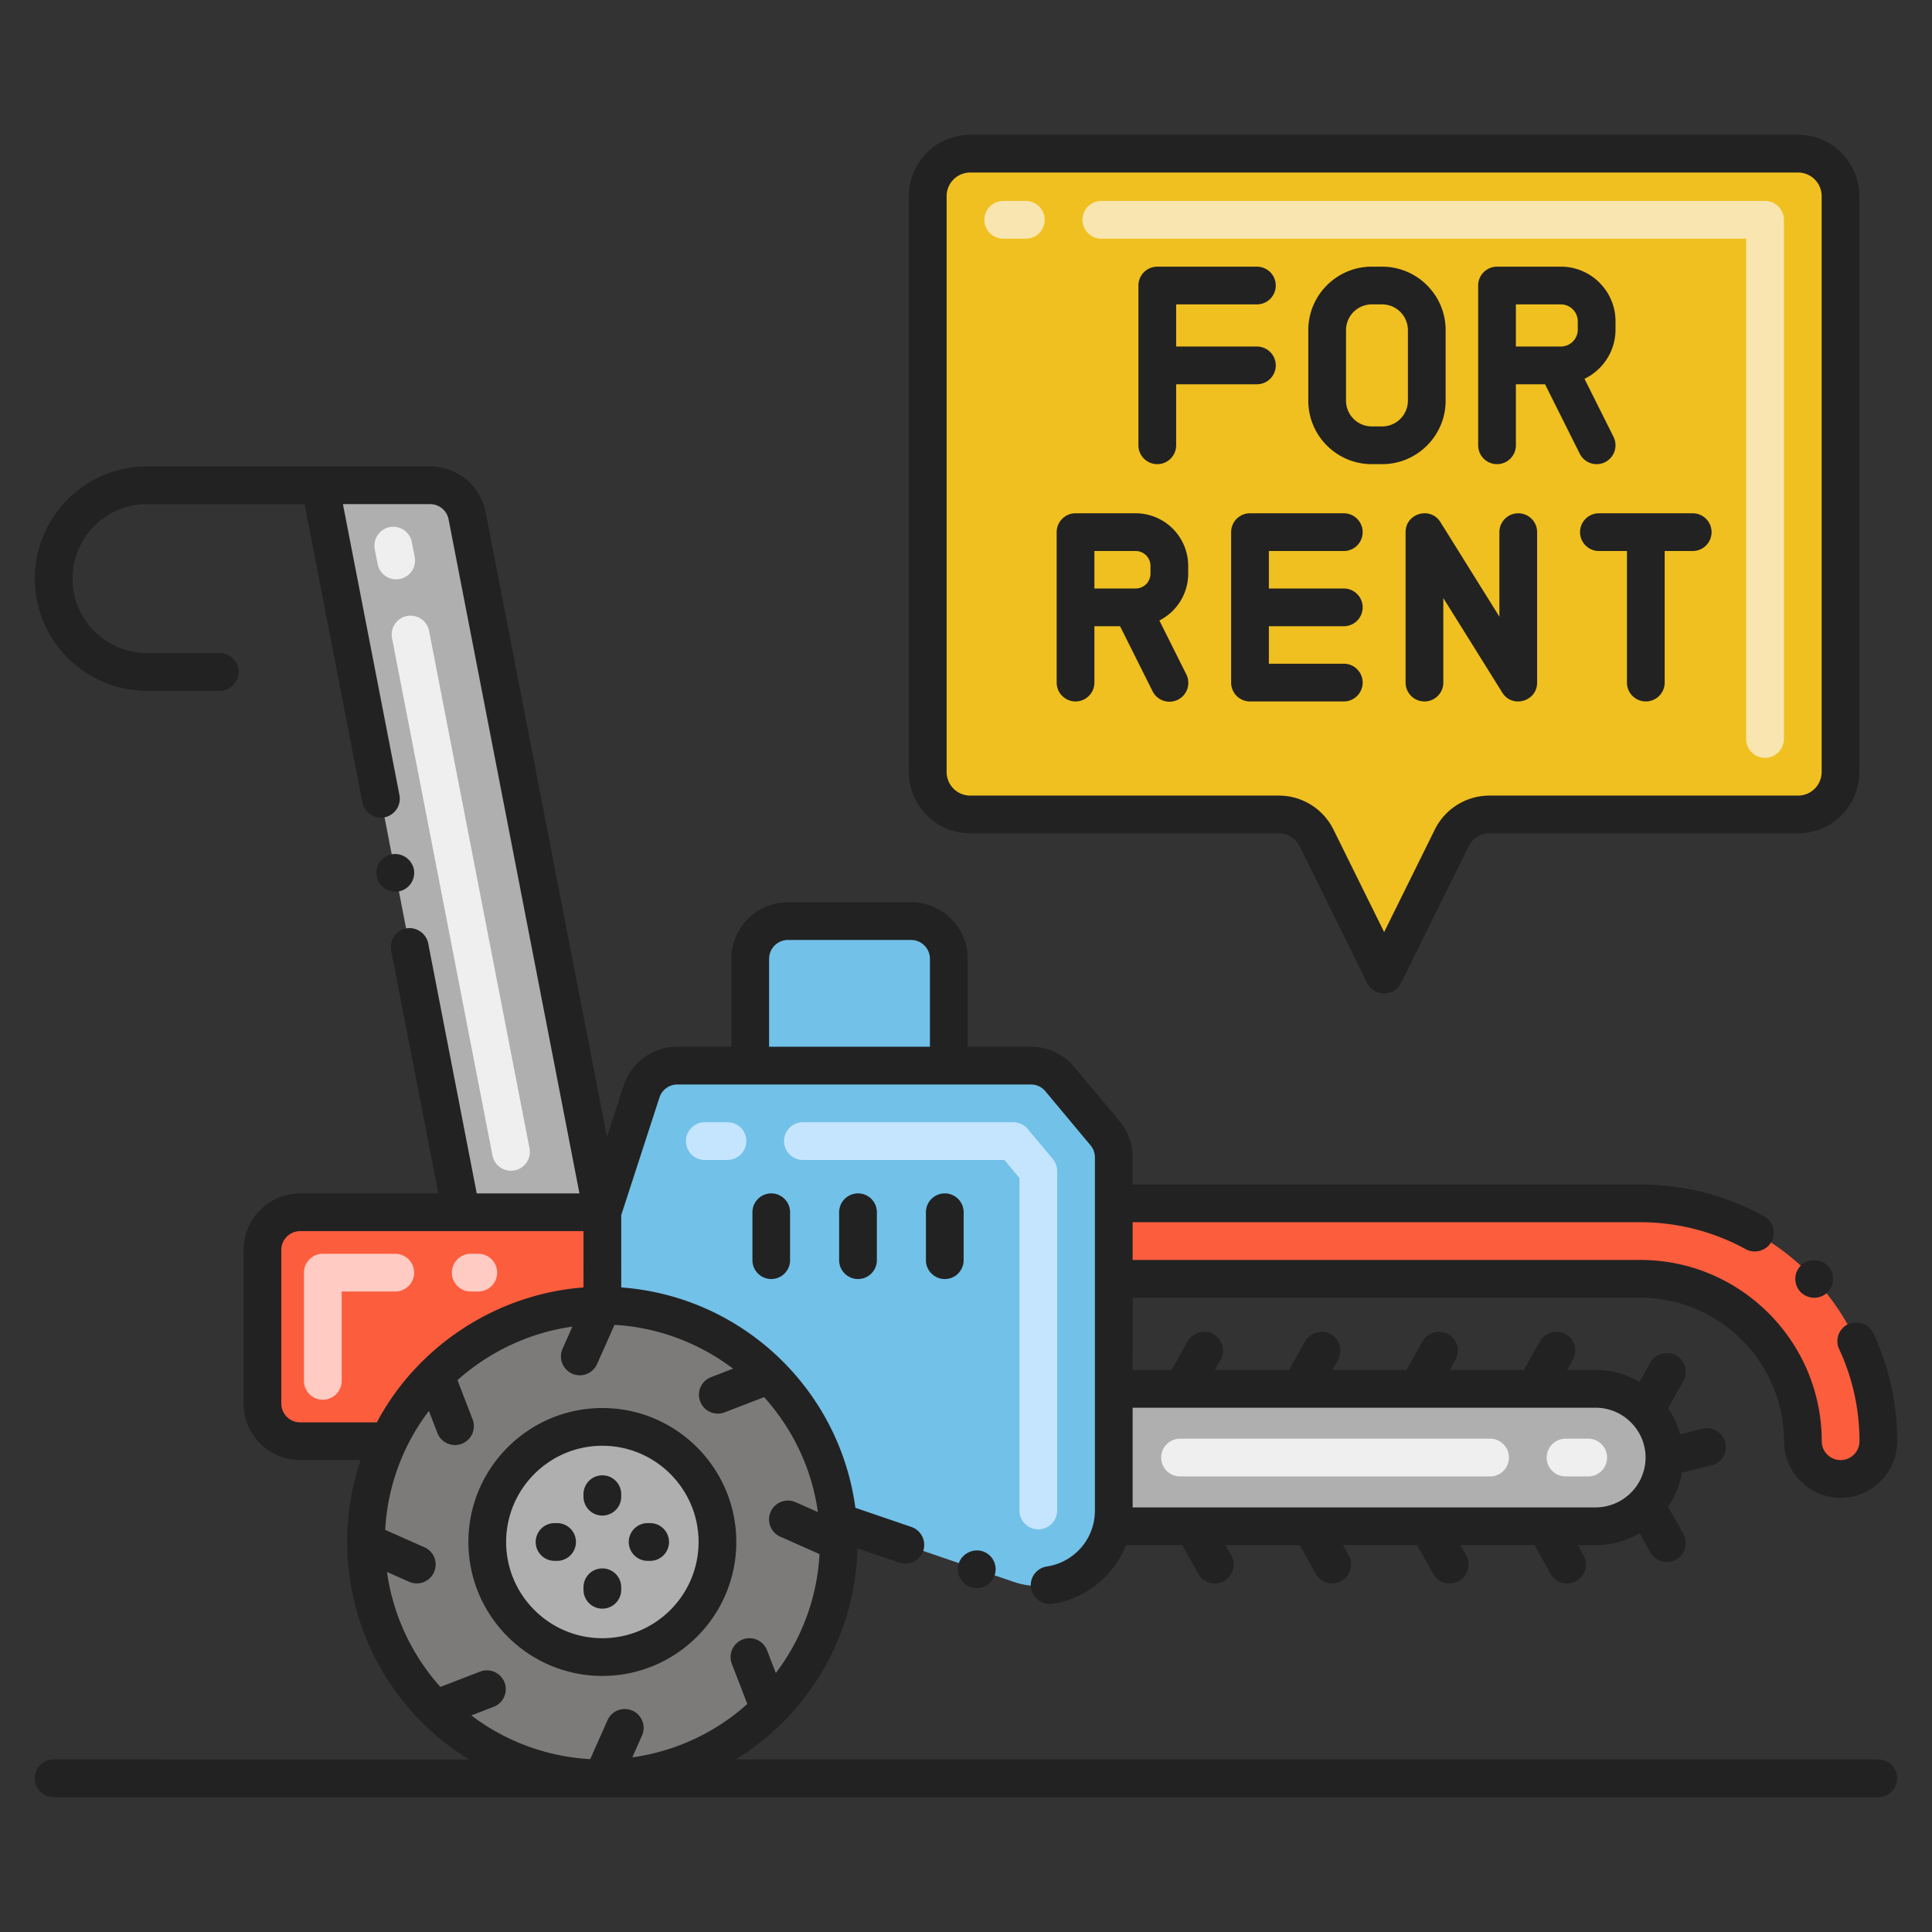 <?xml version="1.0" encoding="UTF-8"?>
<svg xmlns="http://www.w3.org/2000/svg" xmlns:xlink="http://www.w3.org/1999/xlink" version="1.1" width="512" height="512" x="0" y="0" viewBox="0 0 256 256" style="enable-background:new 0 0 512 512" xml:space="preserve" class="">
  <rect x="0" y="0" width="256" height="256" fill="#333333" stroke="none"/>
  <g>
    <path fill="#72c1e8" d="M120.721 122.051h-16.312a5 5 0 0 0-5 5v14.154h26.312v-14.154a5 5 0 0 0-5-5z" opacity="1" data-original="#72c1e8"></path>
    <path fill="#fc5d3d" d="M147.578 159.451v10h69.79c11.86 0 21.52 9.66 21.52 21.52 0 2.77 2.24 5 5 5s5-2.23 5-5c0-17.38-14.14-31.52-31.52-31.52z" opacity="1" data-original="#fc5d3d"></path>
    <path fill="#7c7b7a" d="M111.14 204.321c0 17.29-14.02 31.32-31.32 31.32s-31.32-14.03-31.32-31.32c0-4.78 1.07-9.3 2.98-13.35 5.01-10.62 15.818-17.97 28.338-17.97 16.4 0 29.852 12.59 31.212 28.64.07.879.11 1.78.11 2.68z" opacity="1" data-original="#7c7b7a" class=""></path>
    <path fill="#72c1e8" d="M147.58 153.361v46.79c0 .72-.07 1.42-.21 2.09-1.21 5.7-7.22 9.36-13.03 7.37l-23.31-7.97c-1.36-16.05-14.812-28.64-31.212-28.64l-.002-12.37L85 144.66a5.008 5.008 0 0 1 4.76-3.46h46.84c1.49 0 2.89.66 3.84 1.8l5.98 7.16c.75.9 1.16 2.03 1.16 3.201z" opacity="1" data-original="#72c1e8"></path>
    <path fill="#afafaf" d="M220.55 193.131c0 5.02-4.08 9.11-9.11 9.11h-64.07c.14-.67.21-1.37.21-2.09v-16.12h63.86c5.03 0 9.11 4.08 9.11 9.1z" opacity="1" data-original="#afafaf" class=""></path>
    <path fill="#fc5d3d" d="M34.776 165.631v20.34a5 5 0 0 0 5 5h11.7c5.01-10.62 15.823-17.97 28.343-17.97l-.002-12.37H39.776a5 5 0 0 0-5 5z" opacity="1" data-original="#fc5d3d"></path>
    <g fill="#afafaf">
      <path d="M42.41 64.301h14.58a5 5 0 0 1 4.908 4.047l17.919 92.283H61.112z" fill="#afafaf" opacity="1" data-original="#afafaf" class=""></path>
      <circle cx="79.816" cy="204.321" r="15.25" fill="#afafaf" opacity="1" data-original="#afafaf" class=""></circle>
    </g>
    <path fill="#f0c020" d="M238.252 20.36H128.555a5.624 5.624 0 0 0-5.625 5.625v76.309a5.624 5.624 0 0 0 5.625 5.625h40.86a5.626 5.626 0 0 1 5.043 3.132l8.946 18.096 8.946-18.096a5.625 5.625 0 0 1 5.043-3.132h40.86a5.624 5.624 0 0 0 5.625-5.625V25.985a5.625 5.625 0 0 0-5.626-5.625z" opacity="1" data-original="#f0c020" class=""></path>
    <path fill="#c5e5fe" d="M137.58 202.649a2.5 2.5 0 0 1-2.5-2.5v-44.065l-1.989-2.383h-26.7a2.5 2.5 0 1 1 0-5h27.869c.741 0 1.444.329 1.919.897l3.32 3.976c.375.45.581 1.017.581 1.603v44.972a2.5 2.5 0 0 1-2.5 2.5zm-41.189-48.948h-3a2.5 2.5 0 1 1 0-5h3a2.5 2.5 0 1 1 0 5z" opacity="1" data-original="#c5e5fe"></path>
    <path fill="#ffcbc3" d="M42.775 185.471a2.5 2.5 0 0 1-2.5-2.5v-14.34a2.5 2.5 0 0 1 2.5-2.5h9.601a2.5 2.5 0 1 1 0 5h-7.101v11.84a2.5 2.5 0 0 1-2.5 2.5zm20.601-14.34h-1a2.5 2.5 0 1 1 0-5h1a2.5 2.5 0 1 1 0 5z" opacity="1" data-original="#ffcbc3"></path>
    <path fill="#efefef" d="m65.255 153.107-13.31-68.55a2.5 2.5 0 1 1 4.909-.953l13.31 68.55a2.5 2.5 0 1 1-4.909.953zM50.039 74.74l-.381-1.963a2.5 2.5 0 0 1 4.909-.952l.381 1.963a2.5 2.5 0 0 1-4.909.952z" opacity="1" data-original="#efefef"></path>
    <path fill="#efeff0" d="M210.445 195.634h-3a2.5 2.5 0 1 1 0-5h3a2.5 2.5 0 1 1 0 5zm-13 0h-41.083a2.5 2.5 0 1 1 0-5h41.083a2.5 2.5 0 1 1 0 5z" opacity="1" data-original="#efeff0"></path>
    <path fill="#f8e5b0" d="M233.878 100.419a2.5 2.5 0 0 1-2.5-2.5V31.627h-85.447a2.5 2.5 0 1 1 0-5h87.947a2.5 2.5 0 0 1 2.5 2.5v68.792a2.5 2.5 0 0 1-2.5 2.5zm-97.947-68.792h-3a2.5 2.5 0 1 1 0-5h3a2.5 2.5 0 1 1 0 5z" opacity="1" data-original="#f8e5b0"></path>
    <path d="M79.815 195.487a2.5 2.5 0 0 0-2.5 2.5v.333a2.5 2.5 0 1 0 5 0v-.333a2.5 2.5 0 0 0-2.5-2.5zM79.815 207.821a2.5 2.5 0 0 0-2.5 2.5v.333a2.5 2.5 0 1 0 5 0v-.333a2.5 2.5 0 0 0-2.5-2.5zM73.815 201.821h-.333a2.5 2.5 0 1 0 0 5h.333a2.5 2.5 0 1 0 0-5zM86.148 201.821h-.333a2.5 2.5 0 1 0 0 5h.333a2.5 2.5 0 1 0 0-5zM127.689 160.63a2.5 2.5 0 0 0-2.5-2.5c-1.37 0-2.5 1.12-2.5 2.5v6.35c0 1.38 1.13 2.5 2.5 2.5a2.5 2.5 0 0 0 2.5-2.5zM111.189 160.63v6.35c0 1.38 1.13 2.5 2.511 2.5a2.499 2.499 0 0 0 2.489-2.5v-6.35c0-1.38-1.12-2.5-2.489-2.5a2.51 2.51 0 0 0-2.511 2.5zM99.7 160.63v6.35a2.5 2.5 0 0 0 2.5 2.5 2.499 2.499 0 0 0 2.489-2.5v-6.35c0-1.38-1.12-2.5-2.489-2.5a2.5 2.5 0 0 0-2.5 2.5zM238.68 167.64c-1.01.928-1.054 2.514-.13 3.52.01 0 .01.01.01.01a2.518 2.518 0 0 0 3.54.12c1-.94 1.061-2.53.12-3.54h-.01c-.91-.96-2.561-1.02-3.53-.11z" fill="#222222" opacity="1" data-original="#000000" class=""></path>
    <path d="M150.08 171.95h67.29c10.47.02 19 8.55 19.02 19.02 0 4.13 3.37 7.49 7.5 7.5 4.13-.01 7.49-3.37 7.5-7.5 0-5-1.07-9.81-3.16-14.31-.569-1.21-2.109-1.78-3.319-1.21a2.478 2.478 0 0 0-1.21 3.32 28.807 28.807 0 0 1 2.689 12.2 2.5 2.5 0 0 1-5 0c-.01-13.24-10.78-24.01-24.02-24.02h-67.29v-5h67.29c4.88 0 9.699 1.24 13.96 3.58 1.17.65 2.75.19 3.39-.98a2.5 2.5 0 0 0-.979-3.4h-.011a33.954 33.954 0 0 0-16.359-4.2h-67.29v-3.59c0-1.75-.62-3.46-1.74-4.8l-5.98-7.16a7.452 7.452 0 0 0-5.76-2.7h-8.38v-11.65c0-4.13-3.36-7.5-7.5-7.5h-16.31c-4.141 0-7.5 3.37-7.5 7.5v11.65h-7.15c-3.26 0-6.13 2.09-7.14 5.19l-2.195 6.765L64.35 67.87a7.507 7.507 0 0 0-7.359-6.07l-37.512.001c-8.197 0-14.866 6.669-14.866 14.866 0 8.198 6.669 14.867 14.866 14.867h9.634a2.5 2.5 0 1 0 0-5h-9.634c-5.44 0-9.866-4.426-9.866-9.867s4.426-9.866 9.866-9.866h20.874l7.667 39.519c.261 1.33 1.601 2.23 2.931 1.98a2.518 2.518 0 0 0 1.979-2.94l-7.49-38.559 11.551-.001c1.189 0 2.229.85 2.449 2.02l17.341 89.31H63.17L56.74 125c-.261-1.33-1.601-2.23-2.931-1.98a2.5 2.5 0 0 0-1.979 2.93l6.251 32.181H39.775c-4.136 0-7.5 3.364-7.5 7.5v20.34c0 4.136 3.364 7.5 7.5 7.5h8.005c-4.964 14.616.647 31.226 14.365 39.67H7.112a2.5 2.5 0 1 0 0 5h241.775a2.5 2.5 0 1 0 0-5H97.495c9.433-5.807 15.829-16.121 16.123-27.971l5.542 1.891c1.279.44 2.739-.28 3.17-1.55a2.51 2.51 0 0 0-1.561-3.18l-7.428-2.54c-2.136-15.813-15.079-28.026-31.022-29.201-.002-2.034-.001-.293-.003-9.581l5.063-15.579a2.494 2.494 0 0 1 2.38-1.73h46.84c.75 0 1.44.32 1.92.9l5.98 7.16c.38.46.58 1.01.58 1.6v46.79c0 3.892-2.86 6.896-6.38 7.42a2.505 2.505 0 0 0-2.091 2.85c.183 1.161 1.184 2.225 2.851 2.1 4.418-.683 8.122-3.709 9.75-7.78h7.455l2.116 3.79a2.505 2.505 0 0 0 3.409.96c1.2-.67 1.63-2.2.96-3.4l-.754-1.35h9.831l2.123 3.79a2.491 2.491 0 0 0 3.4.96 2.507 2.507 0 0 0 .96-3.4l-.754-1.35h9.827l2.116 3.79a2.507 2.507 0 0 0 3.41.96c1.2-.67 1.63-2.2.96-3.4l-.754-1.35h9.828l2.116 3.79c.665 1.196 2.202 1.641 3.399.96a2.499 2.499 0 0 0 .971-3.4l-.756-1.35h2.366a11.52 11.52 0 0 0 5.826-1.584l1.415 2.534c.636 1.14 2.106 1.657 3.41.97 1.2-.68 1.63-2.2.96-3.41l-2.017-3.593a11.553 11.553 0 0 0 1.831-4.519l3.926-.968a2.496 2.496 0 0 0 1.83-3.03c-.32-1.31-1.7-2.15-3.021-1.83l-2.979.738a11.546 11.546 0 0 0-1.594-3.447l2.023-3.612a2.507 2.507 0 0 0-.96-3.4c-1.17-.65-2.76-.2-3.41.96l-1.427 2.556a11.521 11.521 0 0 0-5.813-1.576h-3.784l.755-1.35c.67-1.2.239-2.73-.96-3.4-1.17-.66-2.761-.2-3.41.96l-2.12 3.79h-9.824l.754-1.35c.697-1.224.203-2.758-.96-3.4-1.17-.66-2.75-.2-3.399.96l-2.124 3.79h-9.832l.755-1.35c.67-1.2.24-2.73-.96-3.4-1.17-.66-2.75-.2-3.4.96l-2.123 3.79h-9.831l.754-1.35c.694-1.219.225-2.745-.96-3.4-1.17-.66-2.75-.2-3.399.96l-2.123 3.79h-5.167zm-52.943 9.404-2.945 1.134a2.5 2.5 0 0 0 1.796 4.666l5.26-2.026c3.838 4.263 6.338 9.538 7.123 15.23l-2.952-1.31a2.5 2.5 0 1 0-2.029 4.57l5.203 2.309a28.663 28.663 0 0 1-5.792 15.761l-1.152-2.991a2.5 2.5 0 1 0-4.666 1.796l2.039 5.295a28.718 28.718 0 0 1-15.237 7.073l1.304-2.937a2.501 2.501 0 0 0-4.571-2.029l-2.308 5.198a28.66 28.66 0 0 1-15.756-5.79l2.985-1.15a2.5 2.5 0 0 0-1.796-4.666l-5.289 2.037a28.734 28.734 0 0 1-7.074-15.232l2.932 1.301a2.5 2.5 0 0 0 2.029-4.57l-5.198-2.307a28.502 28.502 0 0 1 5.788-15.761l1.151 2.989a2.501 2.501 0 0 0 4.666-1.796l-2.031-5.274c4.234-3.776 9.529-6.287 15.229-7.089l-1.303 2.933a2.5 2.5 0 0 0 4.571 2.03l2.309-5.197c5.738.322 11.208 2.395 15.714 5.803zm-59.862 4.617v-20.34c0-1.378 1.121-2.5 2.5-2.5h37.541l.002 7.463c-11.485.861-21.976 7.704-27.385 17.876H39.775a2.501 2.501 0 0 1-2.5-2.499zm64.635-58.921a2.5 2.5 0 0 1 2.5-2.5h16.31a2.5 2.5 0 0 1 2.5 2.5v11.65h-21.31zm109.529 59.48c3.641.01 6.601 2.97 6.61 6.6a6.637 6.637 0 0 1-6.61 6.61H150.08v-13.21z" fill="#222222" opacity="1" data-original="#000000" class=""></path>
    <path d="M128.62 210.3c1.26.436 2.72-.224 3.17-1.56a2.488 2.488 0 0 0-1.55-3.17c-1.29-.44-2.74.28-3.181 1.55a2.51 2.51 0 0 0 1.561 3.18zM79.815 186.571c-9.787 0-17.75 7.962-17.75 17.75s7.963 17.75 17.75 17.75 17.75-7.962 17.75-17.75-7.962-17.75-17.75-17.75zm0 30.5c-7.03 0-12.75-5.72-12.75-12.75s5.72-12.75 12.75-12.75 12.75 5.72 12.75 12.75-5.719 12.75-12.75 12.75zM52.859 118.11a2.508 2.508 0 0 0 1.98-2.93 2.548 2.548 0 0 0-2.94-1.98c-1.356.272-2.237 1.593-1.97 2.93a2.49 2.49 0 0 0 2.93 1.98zM153.346 61.503a2.5 2.5 0 0 0 2.5-2.5v-8.085h10.699a2.5 2.5 0 1 0 0-5h-10.699v-5.584h10.699a2.5 2.5 0 1 0 0-5h-13.199a2.5 2.5 0 0 0-2.5 2.5v21.169a2.5 2.5 0 0 0 2.5 2.5zM191.554 53.092v-9.347c0-4.638-3.773-8.411-8.411-8.411h-1.377c-4.638 0-8.411 3.773-8.411 8.411v9.347c0 4.638 3.773 8.411 8.411 8.411h1.377c4.637 0 8.411-3.774 8.411-8.411zm-5 0a3.415 3.415 0 0 1-3.411 3.411h-1.377a3.415 3.415 0 0 1-3.411-3.411v-9.347a3.415 3.415 0 0 1 3.411-3.411h1.377a3.415 3.415 0 0 1 3.411 3.411zM212.681 61.239a2.501 2.501 0 0 0 1.118-3.354l-3.844-7.689c2.426-1.171 4.108-3.648 4.108-6.518v-1.104c0-3.992-3.248-7.24-7.24-7.24h-8.459a2.5 2.5 0 0 0-2.5 2.5v21.169a2.5 2.5 0 1 0 5 0v-8.085h3.862l4.601 9.203a2.5 2.5 0 0 0 3.354 1.118zm-11.818-20.906h5.959a2.243 2.243 0 0 1 2.24 2.24v1.104a2.243 2.243 0 0 1-2.24 2.24h-5.959zM201.177 68.012a2.5 2.5 0 0 0-2.5 2.5v11.199l-7.808-12.521c-1.322-2.124-4.621-1.185-4.621 1.323v19.933a2.5 2.5 0 1 0 5 0V79.247l7.808 12.521c1.327 2.129 4.621 1.186 4.621-1.323V70.512a2.5 2.5 0 0 0-2.5-2.5zM150.479 68.012h-7.965a2.5 2.5 0 0 0-2.5 2.5v19.933a2.5 2.5 0 1 0 5 0v-7.466h3.4l4.291 8.584a2.5 2.5 0 1 0 4.472-2.235l-3.553-7.108c2.261-1.152 3.817-3.497 3.817-6.204v-1.04a6.97 6.97 0 0 0-6.962-6.964zm-5.464 5h5.465c1.082 0 1.963.881 1.963 1.963v1.04a1.965 1.965 0 0 1-1.963 1.963h-5.465zM178.06 73.012a2.5 2.5 0 1 0 0-5h-12.429a2.5 2.5 0 0 0-2.5 2.5v19.933a2.5 2.5 0 0 0 2.5 2.5h12.429a2.5 2.5 0 1 0 0-5h-9.929v-4.966h9.929a2.5 2.5 0 1 0 0-5h-9.929v-4.967zM224.293 68.012h-12.428a2.5 2.5 0 1 0 0 5h3.714v17.433a2.5 2.5 0 1 0 5 0V73.012h3.714a2.5 2.5 0 1 0 0-5z" fill="#222222" opacity="1" data-original="#000000" class=""></path>
    <path d="M246.378 102.294V25.985c0-4.48-3.646-8.125-8.126-8.125H128.556c-4.48 0-8.125 3.645-8.125 8.125v76.309c0 4.48 3.645 8.125 8.125 8.125h40.859c1.197 0 2.271.667 2.802 1.74l8.946 18.096c.917 1.852 3.565 1.854 4.482 0l8.946-18.096a3.106 3.106 0 0 1 2.801-1.74h40.859c4.481 0 8.127-3.645 8.127-8.125zm-5 0a3.128 3.128 0 0 1-3.126 3.125h-40.859a8.076 8.076 0 0 0-7.283 4.524l-6.705 13.563-6.705-13.563a8.076 8.076 0 0 0-7.284-4.524h-40.859a3.129 3.129 0 0 1-3.125-3.125V25.985a3.128 3.128 0 0 1 3.125-3.125h109.696a3.129 3.129 0 0 1 3.126 3.125v76.309z" fill="#222222" opacity="1" data-original="#000000" class=""></path>
  </g>
</svg>

